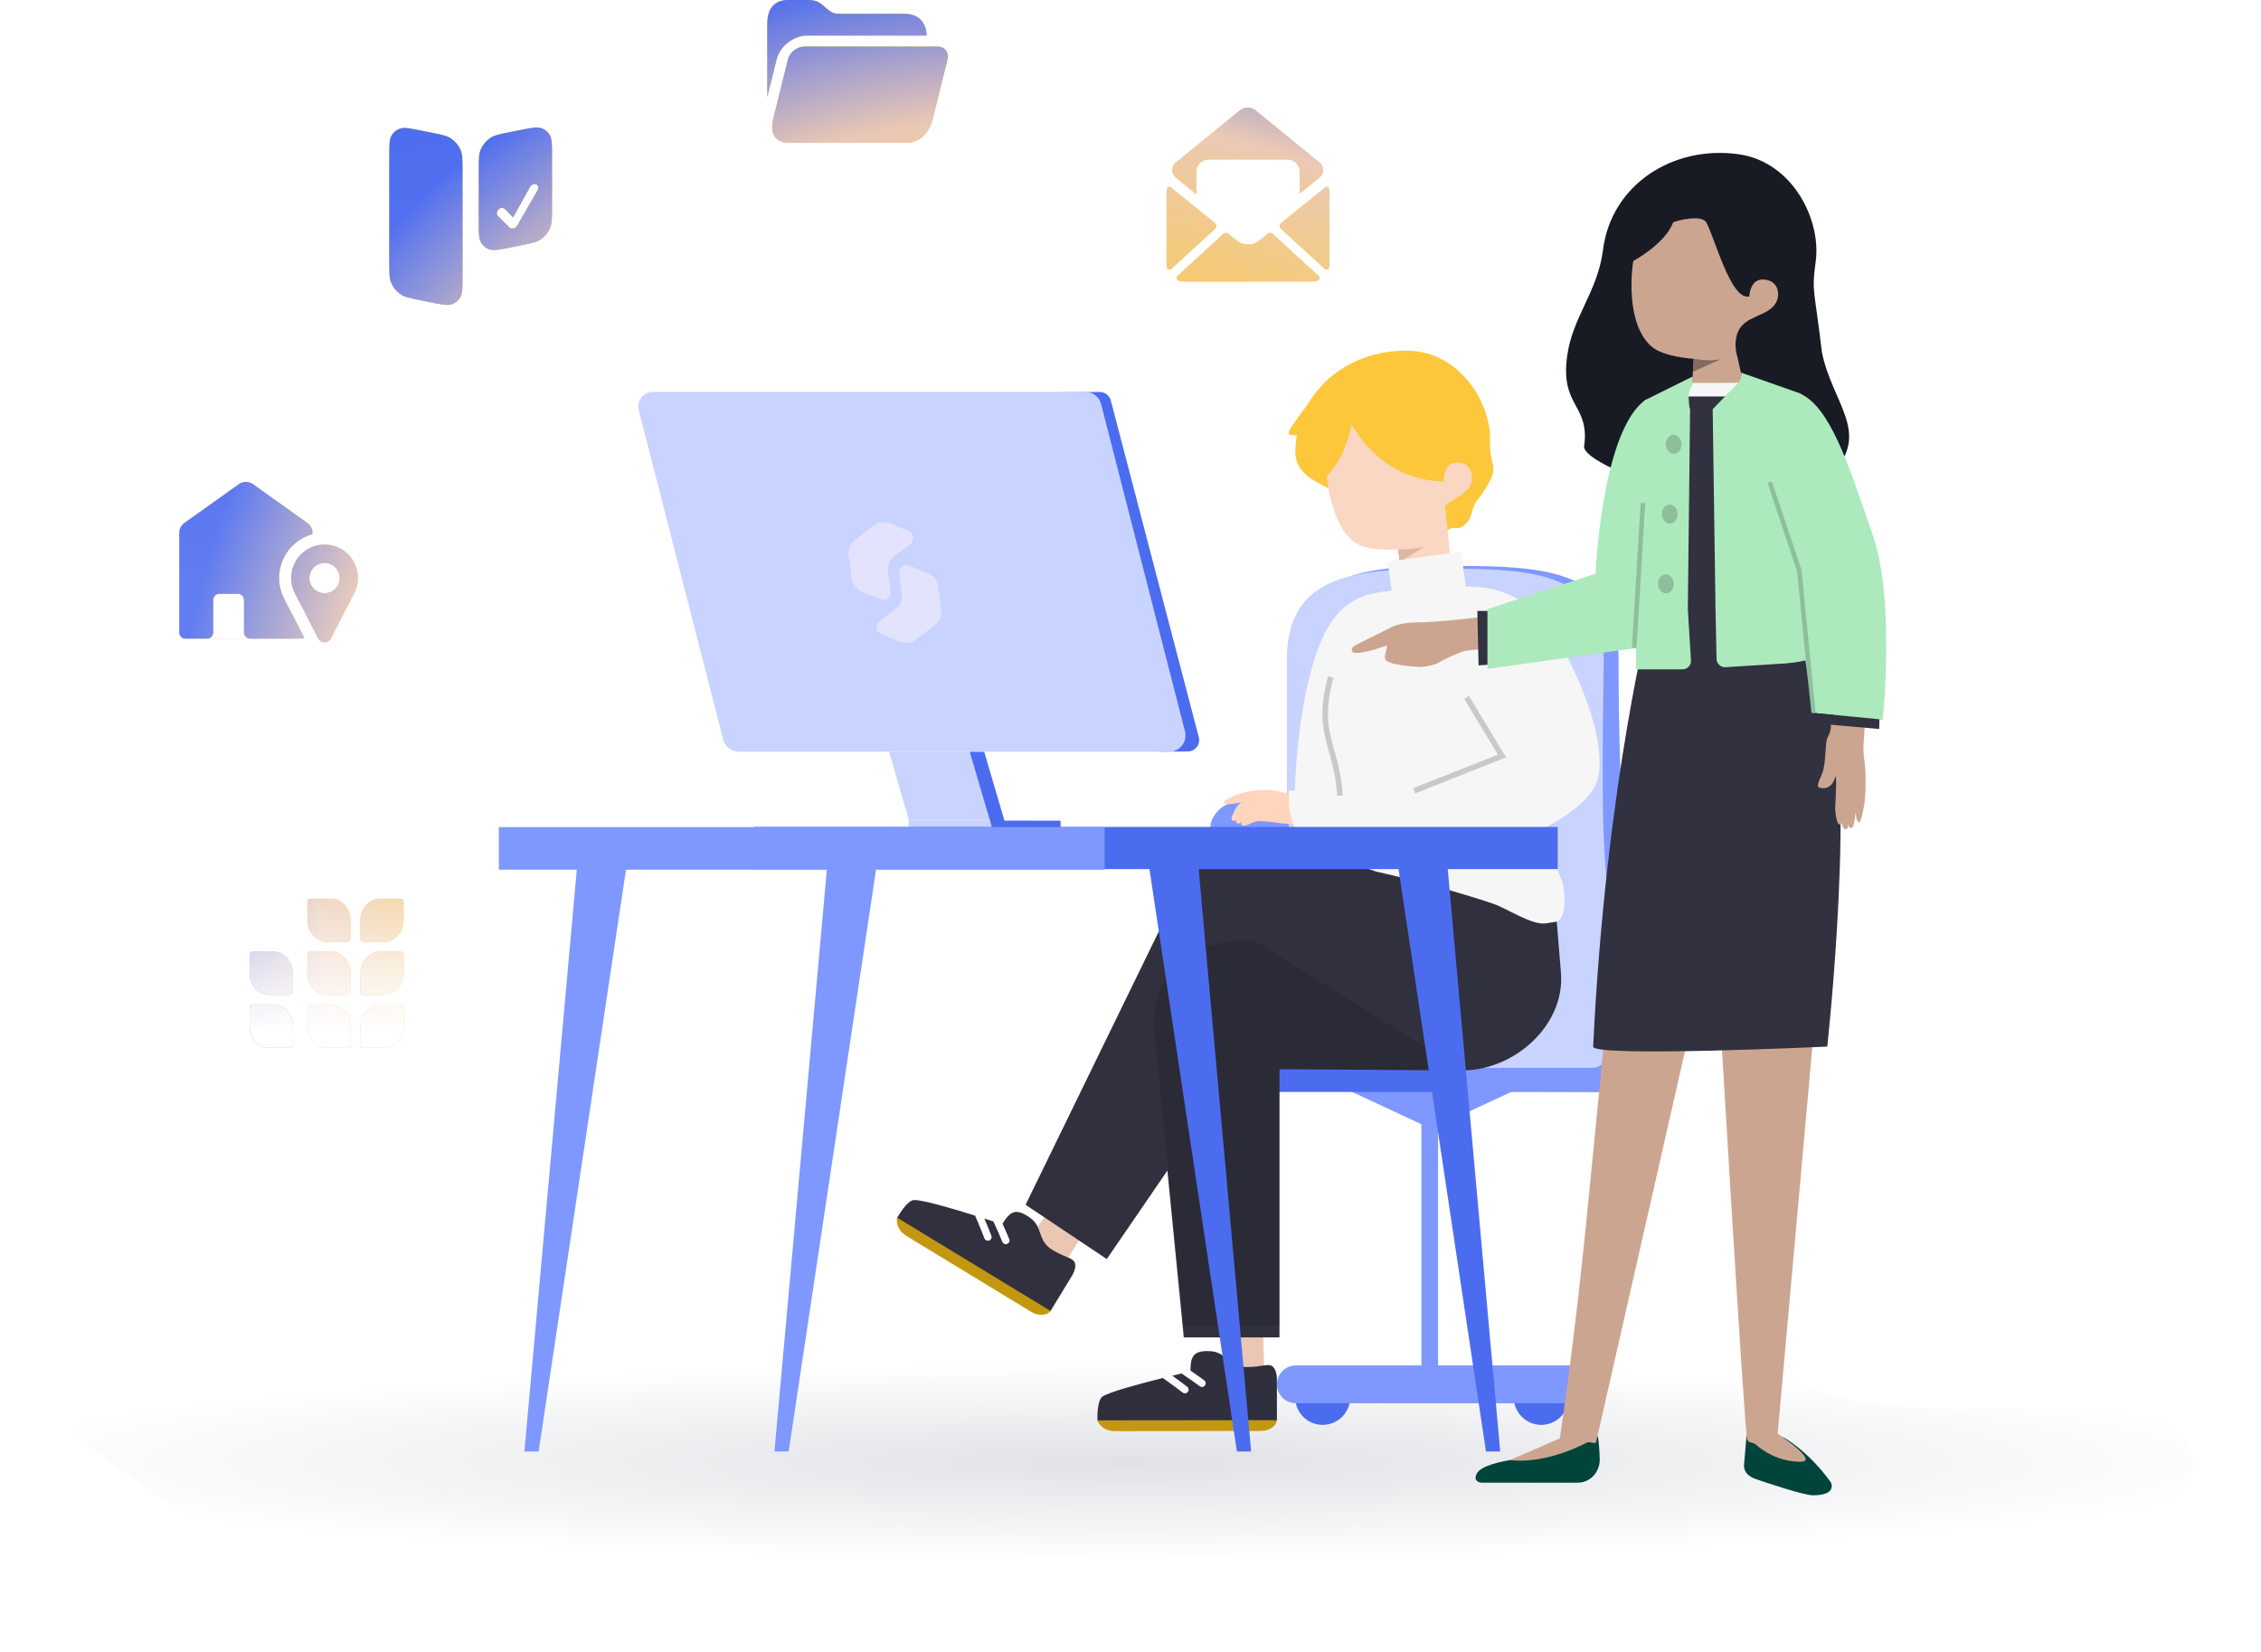 <svg width="535" height="391" viewBox="0 0 535 391" fill="none" xmlns="http://www.w3.org/2000/svg">
<g filter="url(#filter0_n_855_37454)">
<path d="M64.657 237.73C67.231 237.73 69.322 240.03 69.322 242.861V247.259C69.322 247.654 69.001 247.974 68.606 247.974H63.699C61.149 247.974 59.078 245.697 59.078 242.892V238.445C59.078 238.05 59.399 237.73 59.794 237.73H64.657ZM78.316 237.73C80.891 237.731 82.981 240.03 82.981 242.861V247.259C82.98 247.654 82.66 247.973 82.266 247.974H77.357C74.807 247.974 72.736 245.697 72.736 242.892V238.445C72.737 238.05 73.057 237.73 73.452 237.73H78.316ZM94.785 237.73C95.18 237.73 95.501 238.05 95.501 238.445V242.892C95.501 245.697 93.43 247.974 90.88 247.974H85.973C85.578 247.974 85.257 247.654 85.257 247.259V242.861C85.257 240.03 87.347 237.731 89.921 237.73H94.785ZM64.657 225.21C67.231 225.21 69.322 227.509 69.322 230.341V234.738C69.322 235.133 69.001 235.454 68.606 235.454H63.699C61.149 235.454 59.078 233.176 59.078 230.371V225.926C59.078 225.531 59.399 225.21 59.794 225.21H64.657ZM78.316 225.211C80.891 225.211 82.981 227.51 82.981 230.342V234.739C82.98 235.134 82.66 235.454 82.266 235.454H77.357C74.807 235.454 72.736 233.176 72.736 230.371V225.926C72.736 225.531 73.057 225.211 73.452 225.211H78.316ZM94.785 225.211C95.18 225.211 95.501 225.531 95.501 225.926V230.371C95.501 233.176 93.43 235.454 90.88 235.454H85.973C85.578 235.454 85.257 235.134 85.257 234.739V230.342C85.257 227.51 87.347 225.211 89.921 225.211H94.785ZM78.316 212.69C80.891 212.691 82.98 214.989 82.981 217.821V222.219C82.981 222.614 82.66 222.934 82.266 222.935H77.357C74.807 222.935 72.736 220.657 72.736 217.852V213.406C72.736 213.011 73.057 212.69 73.452 212.69H78.316ZM94.785 212.69C95.18 212.69 95.501 213.011 95.501 213.406V217.852C95.501 220.657 93.43 222.935 90.88 222.935H85.973C85.578 222.935 85.257 222.614 85.257 222.219V217.821C85.257 214.99 87.347 212.691 89.921 212.69H94.785ZM71.961 130.547C74.807 128.341 78.785 128.341 81.631 130.547C84.637 132.877 85.552 137.02 83.81 140.4L78.286 151.109C77.661 152.321 75.929 152.321 75.304 151.109L69.781 140.4C68.038 137.02 68.955 132.877 71.961 130.547ZM56.438 114.646C57.466 113.856 58.898 113.856 59.927 114.646L72.812 123.829C73.518 124.371 73.931 125.21 73.931 126.1V126.417C72.608 126.782 71.34 127.403 70.205 128.283C66.109 131.459 64.86 137.106 67.235 141.713L72.012 150.974C71.716 151.077 71.398 151.138 71.067 151.138H43.865C43.075 151.138 42.434 150.497 42.434 149.706V126.1C42.434 125.21 42.847 124.371 43.552 123.829L56.438 114.646ZM51.882 140.54C51.092 140.54 50.45 141.181 50.45 141.972V149.7C50.45 150.491 49.809 151.132 49.019 151.132H59.171C58.38 151.132 57.739 150.491 57.739 149.7V141.972C57.739 141.181 57.098 140.54 56.308 140.54H51.882ZM76.796 133.242C74.819 133.242 73.217 134.845 73.217 136.821C73.217 138.798 74.819 140.4 76.796 140.4C78.772 140.4 80.375 138.798 80.375 136.821C80.375 134.845 78.772 133.243 76.796 133.242ZM94.754 30.412C95.739 30.117 97.019 30.374 99.579 30.886L101.977 31.365C104.537 31.877 105.817 32.133 106.802 32.822C107.745 33.482 108.507 34.412 108.969 35.466C109.451 36.566 109.451 37.872 109.451 40.482V65.442C109.451 68.053 109.451 69.36 108.969 70.268C108.507 71.136 107.744 71.761 106.802 72.044C105.817 72.339 104.537 72.082 101.977 71.57L99.579 71.091C97.019 70.579 95.739 70.323 94.754 69.634C93.811 68.974 93.049 68.044 92.587 66.99C92.105 65.89 92.105 64.584 92.105 61.974V37.014C92.105 34.403 92.105 33.097 92.587 32.19C93.049 31.32 93.811 30.695 94.754 30.412ZM299.985 55.326C300.322 55.051 300.81 55.064 301.131 55.358L311.896 65.23C312.316 65.615 312.245 66.28 311.694 66.432C311.661 66.441 311.626 66.45 311.592 66.459C311.145 66.576 310.628 66.635 310.043 66.635H280.577C279.992 66.635 279.47 66.576 279.012 66.459C278.982 66.451 278.953 66.444 278.924 66.436C278.374 66.282 278.304 65.615 278.725 65.23L289.489 55.358C289.81 55.065 290.298 55.051 290.635 55.326L292.379 56.75C292.847 57.121 293.327 57.404 293.816 57.6C294.306 57.785 294.801 57.878 295.302 57.878C295.802 57.878 296.297 57.785 296.787 57.6C297.287 57.404 297.772 57.121 298.24 56.75L299.985 55.326ZM276.153 44.625C276.253 44.202 276.719 44.101 277.057 44.374L287.483 52.801C287.9 53.138 287.919 53.766 287.524 54.128L277.185 63.596C276.824 63.926 276.255 63.804 276.153 63.325C276.079 62.974 276.042 62.563 276.042 62.095V45.928C276.042 45.42 276.079 44.986 276.153 44.625ZM313.568 44.37C313.898 44.104 314.353 44.213 314.45 44.625C314.535 44.986 314.578 45.42 314.578 45.928V62.095C314.578 62.563 314.535 62.974 314.45 63.325C314.351 63.795 313.792 63.924 313.438 63.6L303.096 54.128C302.701 53.766 302.72 53.138 303.137 52.801L313.568 44.37ZM123.151 30.765C125.711 30.253 126.992 29.997 127.977 30.292C128.919 30.575 129.682 31.199 130.144 32.068C130.626 32.976 130.626 34.282 130.626 36.893V48.986C130.626 51.597 130.626 52.903 130.144 54.004C129.682 55.058 128.919 55.988 127.977 56.648C126.992 57.336 125.711 57.593 123.151 58.105L120.754 58.584C118.194 59.096 116.913 59.352 115.929 59.058C114.986 58.775 114.224 58.149 113.762 57.28C113.279 56.373 113.279 55.067 113.279 52.456V40.362C113.279 37.751 113.279 36.446 113.762 35.345C114.224 34.291 114.986 33.361 115.929 32.701C116.913 32.012 118.194 31.756 120.754 31.244L123.151 30.765ZM127.045 43.748C126.844 43.59 126.594 43.54 126.298 43.6C126.093 43.641 125.919 43.717 125.776 43.829C125.637 43.937 125.504 44.103 125.378 44.326L121.415 51.465L119.431 49.438C119.216 49.227 118.947 49.153 118.623 49.218C118.32 49.279 118.069 49.428 117.871 49.666C117.674 49.904 117.574 50.172 117.574 50.471C117.574 50.606 117.595 50.731 117.636 50.845C117.68 50.954 117.76 51.061 117.876 51.166L120.51 53.805C120.752 54.045 121.061 54.128 121.436 54.053C121.861 53.968 122.183 53.736 122.401 53.359L127.122 45.161C127.2 45.027 127.258 44.899 127.296 44.777C127.333 44.652 127.352 44.535 127.352 44.427C127.352 44.128 127.249 43.902 127.045 43.748ZM293.37 26.134C294.454 25.249 296.011 25.249 297.096 26.134L312.224 38.48C313.34 39.392 313.34 41.098 312.224 42.009L307.572 45.805V40.679C307.572 39.051 306.253 37.731 304.626 37.731H285.996C284.369 37.731 283.05 39.051 283.05 40.679V45.933L278.242 42.009C277.126 41.098 277.126 39.392 278.242 38.48L293.37 26.134ZM221.816 11.016C223.555 11.016 224.625 12.383 224.207 14.07L220.798 27.83C220.311 29.794 219.504 31.279 218.376 32.285C217.245 33.304 215.894 33.813 214.323 33.813H186.955C185.176 33.813 183.955 33.304 183.296 32.285C182.634 31.279 182.546 29.794 183.032 27.83L186.44 14.07C186.858 12.383 188.607 11.016 190.345 11.016H221.816ZM191.106 0C191.678 0 192.172 0.041 192.59 0.124C193.007 0.207 193.392 0.349 193.743 0.55C194.095 0.739 194.463 1.005 194.848 1.348L195.786 2.182C196.247 2.572 196.681 2.85 197.088 3.016C197.494 3.181 197.995 3.264 198.588 3.264H213.911C215.68 3.264 217.02 3.755 217.932 4.736C218.749 5.606 219.205 6.833 219.298 8.418H190.988C187.773 8.418 184.539 10.948 183.766 14.069L181.55 23.014V5.658C181.55 3.79 181.978 2.383 182.835 1.437C183.703 0.479 184.906 9.81493e-05 186.443 0H191.106Z" fill="url(#paint0_linear_855_37454)"/>
<path d="M64.657 237.73C67.231 237.73 69.322 240.03 69.322 242.861V247.259C69.322 247.654 69.001 247.974 68.606 247.974H63.699C61.149 247.974 59.078 245.697 59.078 242.892V238.445C59.078 238.05 59.399 237.73 59.794 237.73H64.657ZM78.316 237.73C80.891 237.731 82.981 240.03 82.981 242.861V247.259C82.98 247.654 82.66 247.973 82.266 247.974H77.357C74.807 247.974 72.736 245.697 72.736 242.892V238.445C72.737 238.05 73.057 237.73 73.452 237.73H78.316ZM94.785 237.73C95.18 237.73 95.501 238.05 95.501 238.445V242.892C95.501 245.697 93.43 247.974 90.88 247.974H85.973C85.578 247.974 85.257 247.654 85.257 247.259V242.861C85.257 240.03 87.347 237.731 89.921 237.73H94.785ZM64.657 225.21C67.231 225.21 69.322 227.509 69.322 230.341V234.738C69.322 235.133 69.001 235.454 68.606 235.454H63.699C61.149 235.454 59.078 233.176 59.078 230.371V225.926C59.078 225.531 59.399 225.21 59.794 225.21H64.657ZM78.316 225.211C80.891 225.211 82.981 227.51 82.981 230.342V234.739C82.98 235.134 82.66 235.454 82.266 235.454H77.357C74.807 235.454 72.736 233.176 72.736 230.371V225.926C72.736 225.531 73.057 225.211 73.452 225.211H78.316ZM94.785 225.211C95.18 225.211 95.501 225.531 95.501 225.926V230.371C95.501 233.176 93.43 235.454 90.88 235.454H85.973C85.578 235.454 85.257 235.134 85.257 234.739V230.342C85.257 227.51 87.347 225.211 89.921 225.211H94.785ZM78.316 212.69C80.891 212.691 82.98 214.989 82.981 217.821V222.219C82.981 222.614 82.66 222.934 82.266 222.935H77.357C74.807 222.935 72.736 220.657 72.736 217.852V213.406C72.736 213.011 73.057 212.69 73.452 212.69H78.316ZM94.785 212.69C95.18 212.69 95.501 213.011 95.501 213.406V217.852C95.501 220.657 93.43 222.935 90.88 222.935H85.973C85.578 222.935 85.257 222.614 85.257 222.219V217.821C85.257 214.99 87.347 212.691 89.921 212.69H94.785ZM71.961 130.547C74.807 128.341 78.785 128.341 81.631 130.547C84.637 132.877 85.552 137.02 83.81 140.4L78.286 151.109C77.661 152.321 75.929 152.321 75.304 151.109L69.781 140.4C68.038 137.02 68.955 132.877 71.961 130.547ZM56.438 114.646C57.466 113.856 58.898 113.856 59.927 114.646L72.812 123.829C73.518 124.371 73.931 125.21 73.931 126.1V126.417C72.608 126.782 71.34 127.403 70.205 128.283C66.109 131.459 64.86 137.106 67.235 141.713L72.012 150.974C71.716 151.077 71.398 151.138 71.067 151.138H43.865C43.075 151.138 42.434 150.497 42.434 149.706V126.1C42.434 125.21 42.847 124.371 43.552 123.829L56.438 114.646ZM51.882 140.54C51.092 140.54 50.45 141.181 50.45 141.972V149.7C50.45 150.491 49.809 151.132 49.019 151.132H59.171C58.38 151.132 57.739 150.491 57.739 149.7V141.972C57.739 141.181 57.098 140.54 56.308 140.54H51.882ZM76.796 133.242C74.819 133.242 73.217 134.845 73.217 136.821C73.217 138.798 74.819 140.4 76.796 140.4C78.772 140.4 80.375 138.798 80.375 136.821C80.375 134.845 78.772 133.243 76.796 133.242ZM94.754 30.412C95.739 30.117 97.019 30.374 99.579 30.886L101.977 31.365C104.537 31.877 105.817 32.133 106.802 32.822C107.745 33.482 108.507 34.412 108.969 35.466C109.451 36.566 109.451 37.872 109.451 40.482V65.442C109.451 68.053 109.451 69.36 108.969 70.268C108.507 71.136 107.744 71.761 106.802 72.044C105.817 72.339 104.537 72.082 101.977 71.57L99.579 71.091C97.019 70.579 95.739 70.323 94.754 69.634C93.811 68.974 93.049 68.044 92.587 66.99C92.105 65.89 92.105 64.584 92.105 61.974V37.014C92.105 34.403 92.105 33.097 92.587 32.19C93.049 31.32 93.811 30.695 94.754 30.412ZM299.985 55.326C300.322 55.051 300.81 55.064 301.131 55.358L311.896 65.23C312.316 65.615 312.245 66.28 311.694 66.432C311.661 66.441 311.626 66.45 311.592 66.459C311.145 66.576 310.628 66.635 310.043 66.635H280.577C279.992 66.635 279.47 66.576 279.012 66.459C278.982 66.451 278.953 66.444 278.924 66.436C278.374 66.282 278.304 65.615 278.725 65.23L289.489 55.358C289.81 55.065 290.298 55.051 290.635 55.326L292.379 56.75C292.847 57.121 293.327 57.404 293.816 57.6C294.306 57.785 294.801 57.878 295.302 57.878C295.802 57.878 296.297 57.785 296.787 57.6C297.287 57.404 297.772 57.121 298.24 56.75L299.985 55.326ZM276.153 44.625C276.253 44.202 276.719 44.101 277.057 44.374L287.483 52.801C287.9 53.138 287.919 53.766 287.524 54.128L277.185 63.596C276.824 63.926 276.255 63.804 276.153 63.325C276.079 62.974 276.042 62.563 276.042 62.095V45.928C276.042 45.42 276.079 44.986 276.153 44.625ZM313.568 44.37C313.898 44.104 314.353 44.213 314.45 44.625C314.535 44.986 314.578 45.42 314.578 45.928V62.095C314.578 62.563 314.535 62.974 314.45 63.325C314.351 63.795 313.792 63.924 313.438 63.6L303.096 54.128C302.701 53.766 302.72 53.138 303.137 52.801L313.568 44.37ZM123.151 30.765C125.711 30.253 126.992 29.997 127.977 30.292C128.919 30.575 129.682 31.199 130.144 32.068C130.626 32.976 130.626 34.282 130.626 36.893V48.986C130.626 51.597 130.626 52.903 130.144 54.004C129.682 55.058 128.919 55.988 127.977 56.648C126.992 57.336 125.711 57.593 123.151 58.105L120.754 58.584C118.194 59.096 116.913 59.352 115.929 59.058C114.986 58.775 114.224 58.149 113.762 57.28C113.279 56.373 113.279 55.067 113.279 52.456V40.362C113.279 37.751 113.279 36.446 113.762 35.345C114.224 34.291 114.986 33.361 115.929 32.701C116.913 32.012 118.194 31.756 120.754 31.244L123.151 30.765ZM127.045 43.748C126.844 43.59 126.594 43.54 126.298 43.6C126.093 43.641 125.919 43.717 125.776 43.829C125.637 43.937 125.504 44.103 125.378 44.326L121.415 51.465L119.431 49.438C119.216 49.227 118.947 49.153 118.623 49.218C118.32 49.279 118.069 49.428 117.871 49.666C117.674 49.904 117.574 50.172 117.574 50.471C117.574 50.606 117.595 50.731 117.636 50.845C117.68 50.954 117.76 51.061 117.876 51.166L120.51 53.805C120.752 54.045 121.061 54.128 121.436 54.053C121.861 53.968 122.183 53.736 122.401 53.359L127.122 45.161C127.2 45.027 127.258 44.899 127.296 44.777C127.333 44.652 127.352 44.535 127.352 44.427C127.352 44.128 127.249 43.902 127.045 43.748ZM293.37 26.134C294.454 25.249 296.011 25.249 297.096 26.134L312.224 38.48C313.34 39.392 313.34 41.098 312.224 42.009L307.572 45.805V40.679C307.572 39.051 306.253 37.731 304.626 37.731H285.996C284.369 37.731 283.05 39.051 283.05 40.679V45.933L278.242 42.009C277.126 41.098 277.126 39.392 278.242 38.48L293.37 26.134ZM221.816 11.016C223.555 11.016 224.625 12.383 224.207 14.07L220.798 27.83C220.311 29.794 219.504 31.279 218.376 32.285C217.245 33.304 215.894 33.813 214.323 33.813H186.955C185.176 33.813 183.955 33.304 183.296 32.285C182.634 31.279 182.546 29.794 183.032 27.83L186.44 14.07C186.858 12.383 188.607 11.016 190.345 11.016H221.816ZM191.106 0C191.678 0 192.172 0.041 192.59 0.124C193.007 0.207 193.392 0.349 193.743 0.55C194.095 0.739 194.463 1.005 194.848 1.348L195.786 2.182C196.247 2.572 196.681 2.85 197.088 3.016C197.494 3.181 197.995 3.264 198.588 3.264H213.911C215.68 3.264 217.02 3.755 217.932 4.736C218.749 5.606 219.205 6.833 219.298 8.418H190.988C187.773 8.418 184.539 10.948 183.766 14.069L181.55 23.014V5.658C181.55 3.79 181.978 2.383 182.835 1.437C183.703 0.479 184.906 9.81493e-05 186.443 0H191.106Z" fill="url(#paint1_radial_855_37454)"/>
<path d="M64.657 237.73C67.231 237.73 69.322 240.03 69.322 242.861V247.259C69.322 247.654 69.001 247.974 68.606 247.974H63.699C61.149 247.974 59.078 245.697 59.078 242.892V238.445C59.078 238.05 59.399 237.73 59.794 237.73H64.657ZM78.316 237.73C80.891 237.731 82.981 240.03 82.981 242.861V247.259C82.98 247.654 82.66 247.973 82.266 247.974H77.357C74.807 247.974 72.736 245.697 72.736 242.892V238.445C72.737 238.05 73.057 237.73 73.452 237.73H78.316ZM94.785 237.73C95.18 237.73 95.501 238.05 95.501 238.445V242.892C95.501 245.697 93.43 247.974 90.88 247.974H85.973C85.578 247.974 85.257 247.654 85.257 247.259V242.861C85.257 240.03 87.347 237.731 89.921 237.73H94.785ZM64.657 225.21C67.231 225.21 69.322 227.509 69.322 230.341V234.738C69.322 235.133 69.001 235.454 68.606 235.454H63.699C61.149 235.454 59.078 233.176 59.078 230.371V225.926C59.078 225.531 59.399 225.21 59.794 225.21H64.657ZM78.316 225.211C80.891 225.211 82.981 227.51 82.981 230.342V234.739C82.98 235.134 82.66 235.454 82.266 235.454H77.357C74.807 235.454 72.736 233.176 72.736 230.371V225.926C72.736 225.531 73.057 225.211 73.452 225.211H78.316ZM94.785 225.211C95.18 225.211 95.501 225.531 95.501 225.926V230.371C95.501 233.176 93.43 235.454 90.88 235.454H85.973C85.578 235.454 85.257 235.134 85.257 234.739V230.342C85.257 227.51 87.347 225.211 89.921 225.211H94.785ZM78.316 212.69C80.891 212.691 82.98 214.989 82.981 217.821V222.219C82.981 222.614 82.66 222.934 82.266 222.935H77.357C74.807 222.935 72.736 220.657 72.736 217.852V213.406C72.736 213.011 73.057 212.69 73.452 212.69H78.316ZM94.785 212.69C95.18 212.69 95.501 213.011 95.501 213.406V217.852C95.501 220.657 93.43 222.935 90.88 222.935H85.973C85.578 222.935 85.257 222.614 85.257 222.219V217.821C85.257 214.99 87.347 212.691 89.921 212.69H94.785ZM71.961 130.547C74.807 128.341 78.785 128.341 81.631 130.547C84.637 132.877 85.552 137.02 83.81 140.4L78.286 151.109C77.661 152.321 75.929 152.321 75.304 151.109L69.781 140.4C68.038 137.02 68.955 132.877 71.961 130.547ZM56.438 114.646C57.466 113.856 58.898 113.856 59.927 114.646L72.812 123.829C73.518 124.371 73.931 125.21 73.931 126.1V126.417C72.608 126.782 71.34 127.403 70.205 128.283C66.109 131.459 64.86 137.106 67.235 141.713L72.012 150.974C71.716 151.077 71.398 151.138 71.067 151.138H43.865C43.075 151.138 42.434 150.497 42.434 149.706V126.1C42.434 125.21 42.847 124.371 43.552 123.829L56.438 114.646ZM51.882 140.54C51.092 140.54 50.45 141.181 50.45 141.972V149.7C50.45 150.491 49.809 151.132 49.019 151.132H59.171C58.38 151.132 57.739 150.491 57.739 149.7V141.972C57.739 141.181 57.098 140.54 56.308 140.54H51.882ZM76.796 133.242C74.819 133.242 73.217 134.845 73.217 136.821C73.217 138.798 74.819 140.4 76.796 140.4C78.772 140.4 80.375 138.798 80.375 136.821C80.375 134.845 78.772 133.243 76.796 133.242ZM94.754 30.412C95.739 30.117 97.019 30.374 99.579 30.886L101.977 31.365C104.537 31.877 105.817 32.133 106.802 32.822C107.745 33.482 108.507 34.412 108.969 35.466C109.451 36.566 109.451 37.872 109.451 40.482V65.442C109.451 68.053 109.451 69.36 108.969 70.268C108.507 71.136 107.744 71.761 106.802 72.044C105.817 72.339 104.537 72.082 101.977 71.57L99.579 71.091C97.019 70.579 95.739 70.323 94.754 69.634C93.811 68.974 93.049 68.044 92.587 66.99C92.105 65.89 92.105 64.584 92.105 61.974V37.014C92.105 34.403 92.105 33.097 92.587 32.19C93.049 31.32 93.811 30.695 94.754 30.412ZM299.985 55.326C300.322 55.051 300.81 55.064 301.131 55.358L311.896 65.23C312.316 65.615 312.245 66.28 311.694 66.432C311.661 66.441 311.626 66.45 311.592 66.459C311.145 66.576 310.628 66.635 310.043 66.635H280.577C279.992 66.635 279.47 66.576 279.012 66.459C278.982 66.451 278.953 66.444 278.924 66.436C278.374 66.282 278.304 65.615 278.725 65.23L289.489 55.358C289.81 55.065 290.298 55.051 290.635 55.326L292.379 56.75C292.847 57.121 293.327 57.404 293.816 57.6C294.306 57.785 294.801 57.878 295.302 57.878C295.802 57.878 296.297 57.785 296.787 57.6C297.287 57.404 297.772 57.121 298.24 56.75L299.985 55.326ZM276.153 44.625C276.253 44.202 276.719 44.101 277.057 44.374L287.483 52.801C287.9 53.138 287.919 53.766 287.524 54.128L277.185 63.596C276.824 63.926 276.255 63.804 276.153 63.325C276.079 62.974 276.042 62.563 276.042 62.095V45.928C276.042 45.42 276.079 44.986 276.153 44.625ZM313.568 44.37C313.898 44.104 314.353 44.213 314.45 44.625C314.535 44.986 314.578 45.42 314.578 45.928V62.095C314.578 62.563 314.535 62.974 314.45 63.325C314.351 63.795 313.792 63.924 313.438 63.6L303.096 54.128C302.701 53.766 302.72 53.138 303.137 52.801L313.568 44.37ZM123.151 30.765C125.711 30.253 126.992 29.997 127.977 30.292C128.919 30.575 129.682 31.199 130.144 32.068C130.626 32.976 130.626 34.282 130.626 36.893V48.986C130.626 51.597 130.626 52.903 130.144 54.004C129.682 55.058 128.919 55.988 127.977 56.648C126.992 57.336 125.711 57.593 123.151 58.105L120.754 58.584C118.194 59.096 116.913 59.352 115.929 59.058C114.986 58.775 114.224 58.149 113.762 57.28C113.279 56.373 113.279 55.067 113.279 52.456V40.362C113.279 37.751 113.279 36.446 113.762 35.345C114.224 34.291 114.986 33.361 115.929 32.701C116.913 32.012 118.194 31.756 120.754 31.244L123.151 30.765ZM127.045 43.748C126.844 43.59 126.594 43.54 126.298 43.6C126.093 43.641 125.919 43.717 125.776 43.829C125.637 43.937 125.504 44.103 125.378 44.326L121.415 51.465L119.431 49.438C119.216 49.227 118.947 49.153 118.623 49.218C118.32 49.279 118.069 49.428 117.871 49.666C117.674 49.904 117.574 50.172 117.574 50.471C117.574 50.606 117.595 50.731 117.636 50.845C117.68 50.954 117.76 51.061 117.876 51.166L120.51 53.805C120.752 54.045 121.061 54.128 121.436 54.053C121.861 53.968 122.183 53.736 122.401 53.359L127.122 45.161C127.2 45.027 127.258 44.899 127.296 44.777C127.333 44.652 127.352 44.535 127.352 44.427C127.352 44.128 127.249 43.902 127.045 43.748ZM293.37 26.134C294.454 25.249 296.011 25.249 297.096 26.134L312.224 38.48C313.34 39.392 313.34 41.098 312.224 42.009L307.572 45.805V40.679C307.572 39.051 306.253 37.731 304.626 37.731H285.996C284.369 37.731 283.05 39.051 283.05 40.679V45.933L278.242 42.009C277.126 41.098 277.126 39.392 278.242 38.48L293.37 26.134ZM221.816 11.016C223.555 11.016 224.625 12.383 224.207 14.07L220.798 27.83C220.311 29.794 219.504 31.279 218.376 32.285C217.245 33.304 215.894 33.813 214.323 33.813H186.955C185.176 33.813 183.955 33.304 183.296 32.285C182.634 31.279 182.546 29.794 183.032 27.83L186.44 14.07C186.858 12.383 188.607 11.016 190.345 11.016H221.816ZM191.106 0C191.678 0 192.172 0.041 192.59 0.124C193.007 0.207 193.392 0.349 193.743 0.55C194.095 0.739 194.463 1.005 194.848 1.348L195.786 2.182C196.247 2.572 196.681 2.85 197.088 3.016C197.494 3.181 197.995 3.264 198.588 3.264H213.911C215.68 3.264 217.02 3.755 217.932 4.736C218.749 5.606 219.205 6.833 219.298 8.418H190.988C187.773 8.418 184.539 10.948 183.766 14.069L181.55 23.014V5.658C181.55 3.79 181.978 2.383 182.835 1.437C183.703 0.479 184.906 9.81493e-05 186.443 0H191.106Z" fill="url(#paint2_radial_855_37454)" fill-opacity="0.22"/>
<path d="M64.657 237.73C67.231 237.73 69.322 240.03 69.322 242.861V247.259C69.322 247.654 69.001 247.974 68.606 247.974H63.699C61.149 247.974 59.078 245.697 59.078 242.892V238.445C59.078 238.05 59.399 237.73 59.794 237.73H64.657ZM78.316 237.73C80.891 237.731 82.981 240.03 82.981 242.861V247.259C82.98 247.654 82.66 247.973 82.266 247.974H77.357C74.807 247.974 72.736 245.697 72.736 242.892V238.445C72.737 238.05 73.057 237.73 73.452 237.73H78.316ZM94.785 237.73C95.18 237.73 95.501 238.05 95.501 238.445V242.892C95.501 245.697 93.43 247.974 90.88 247.974H85.973C85.578 247.974 85.257 247.654 85.257 247.259V242.861C85.257 240.03 87.347 237.731 89.921 237.73H94.785ZM64.657 225.21C67.231 225.21 69.322 227.509 69.322 230.341V234.738C69.322 235.133 69.001 235.454 68.606 235.454H63.699C61.149 235.454 59.078 233.176 59.078 230.371V225.926C59.078 225.531 59.399 225.21 59.794 225.21H64.657ZM78.316 225.211C80.891 225.211 82.981 227.51 82.981 230.342V234.739C82.98 235.134 82.66 235.454 82.266 235.454H77.357C74.807 235.454 72.736 233.176 72.736 230.371V225.926C72.736 225.531 73.057 225.211 73.452 225.211H78.316ZM94.785 225.211C95.18 225.211 95.501 225.531 95.501 225.926V230.371C95.501 233.176 93.43 235.454 90.88 235.454H85.973C85.578 235.454 85.257 235.134 85.257 234.739V230.342C85.257 227.51 87.347 225.211 89.921 225.211H94.785ZM78.316 212.69C80.891 212.691 82.98 214.989 82.981 217.821V222.219C82.981 222.614 82.66 222.934 82.266 222.935H77.357C74.807 222.935 72.736 220.657 72.736 217.852V213.406C72.736 213.011 73.057 212.69 73.452 212.69H78.316ZM94.785 212.69C95.18 212.69 95.501 213.011 95.501 213.406V217.852C95.501 220.657 93.43 222.935 90.88 222.935H85.973C85.578 222.935 85.257 222.614 85.257 222.219V217.821C85.257 214.99 87.347 212.691 89.921 212.69H94.785ZM71.961 130.547C74.807 128.341 78.785 128.341 81.631 130.547C84.637 132.877 85.552 137.02 83.81 140.4L78.286 151.109C77.661 152.321 75.929 152.321 75.304 151.109L69.781 140.4C68.038 137.02 68.955 132.877 71.961 130.547ZM56.438 114.646C57.466 113.856 58.898 113.856 59.927 114.646L72.812 123.829C73.518 124.371 73.931 125.21 73.931 126.1V126.417C72.608 126.782 71.34 127.403 70.205 128.283C66.109 131.459 64.86 137.106 67.235 141.713L72.012 150.974C71.716 151.077 71.398 151.138 71.067 151.138H43.865C43.075 151.138 42.434 150.497 42.434 149.706V126.1C42.434 125.21 42.847 124.371 43.552 123.829L56.438 114.646ZM51.882 140.54C51.092 140.54 50.45 141.181 50.45 141.972V149.7C50.45 150.491 49.809 151.132 49.019 151.132H59.171C58.38 151.132 57.739 150.491 57.739 149.7V141.972C57.739 141.181 57.098 140.54 56.308 140.54H51.882ZM76.796 133.242C74.819 133.242 73.217 134.845 73.217 136.821C73.217 138.798 74.819 140.4 76.796 140.4C78.772 140.4 80.375 138.798 80.375 136.821C80.375 134.845 78.772 133.243 76.796 133.242ZM94.754 30.412C95.739 30.117 97.019 30.374 99.579 30.886L101.977 31.365C104.537 31.877 105.817 32.133 106.802 32.822C107.745 33.482 108.507 34.412 108.969 35.466C109.451 36.566 109.451 37.872 109.451 40.482V65.442C109.451 68.053 109.451 69.36 108.969 70.268C108.507 71.136 107.744 71.761 106.802 72.044C105.817 72.339 104.537 72.082 101.977 71.57L99.579 71.091C97.019 70.579 95.739 70.323 94.754 69.634C93.811 68.974 93.049 68.044 92.587 66.99C92.105 65.89 92.105 64.584 92.105 61.974V37.014C92.105 34.403 92.105 33.097 92.587 32.19C93.049 31.32 93.811 30.695 94.754 30.412ZM299.985 55.326C300.322 55.051 300.81 55.064 301.131 55.358L311.896 65.23C312.316 65.615 312.245 66.28 311.694 66.432C311.661 66.441 311.626 66.45 311.592 66.459C311.145 66.576 310.628 66.635 310.043 66.635H280.577C279.992 66.635 279.47 66.576 279.012 66.459C278.982 66.451 278.953 66.444 278.924 66.436C278.374 66.282 278.304 65.615 278.725 65.23L289.489 55.358C289.81 55.065 290.298 55.051 290.635 55.326L292.379 56.75C292.847 57.121 293.327 57.404 293.816 57.6C294.306 57.785 294.801 57.878 295.302 57.878C295.802 57.878 296.297 57.785 296.787 57.6C297.287 57.404 297.772 57.121 298.24 56.75L299.985 55.326ZM276.153 44.625C276.253 44.202 276.719 44.101 277.057 44.374L287.483 52.801C287.9 53.138 287.919 53.766 287.524 54.128L277.185 63.596C276.824 63.926 276.255 63.804 276.153 63.325C276.079 62.974 276.042 62.563 276.042 62.095V45.928C276.042 45.42 276.079 44.986 276.153 44.625ZM313.568 44.37C313.898 44.104 314.353 44.213 314.45 44.625C314.535 44.986 314.578 45.42 314.578 45.928V62.095C314.578 62.563 314.535 62.974 314.45 63.325C314.351 63.795 313.792 63.924 313.438 63.6L303.096 54.128C302.701 53.766 302.72 53.138 303.137 52.801L313.568 44.37ZM123.151 30.765C125.711 30.253 126.992 29.997 127.977 30.292C128.919 30.575 129.682 31.199 130.144 32.068C130.626 32.976 130.626 34.282 130.626 36.893V48.986C130.626 51.597 130.626 52.903 130.144 54.004C129.682 55.058 128.919 55.988 127.977 56.648C126.992 57.336 125.711 57.593 123.151 58.105L120.754 58.584C118.194 59.096 116.913 59.352 115.929 59.058C114.986 58.775 114.224 58.149 113.762 57.28C113.279 56.373 113.279 55.067 113.279 52.456V40.362C113.279 37.751 113.279 36.446 113.762 35.345C114.224 34.291 114.986 33.361 115.929 32.701C116.913 32.012 118.194 31.756 120.754 31.244L123.151 30.765ZM127.045 43.748C126.844 43.59 126.594 43.54 126.298 43.6C126.093 43.641 125.919 43.717 125.776 43.829C125.637 43.937 125.504 44.103 125.378 44.326L121.415 51.465L119.431 49.438C119.216 49.227 118.947 49.153 118.623 49.218C118.32 49.279 118.069 49.428 117.871 49.666C117.674 49.904 117.574 50.172 117.574 50.471C117.574 50.606 117.595 50.731 117.636 50.845C117.68 50.954 117.76 51.061 117.876 51.166L120.51 53.805C120.752 54.045 121.061 54.128 121.436 54.053C121.861 53.968 122.183 53.736 122.401 53.359L127.122 45.161C127.2 45.027 127.258 44.899 127.296 44.777C127.333 44.652 127.352 44.535 127.352 44.427C127.352 44.128 127.249 43.902 127.045 43.748ZM293.37 26.134C294.454 25.249 296.011 25.249 297.096 26.134L312.224 38.48C313.34 39.392 313.34 41.098 312.224 42.009L307.572 45.805V40.679C307.572 39.051 306.253 37.731 304.626 37.731H285.996C284.369 37.731 283.05 39.051 283.05 40.679V45.933L278.242 42.009C277.126 41.098 277.126 39.392 278.242 38.48L293.37 26.134ZM221.816 11.016C223.555 11.016 224.625 12.383 224.207 14.07L220.798 27.83C220.311 29.794 219.504 31.279 218.376 32.285C217.245 33.304 215.894 33.813 214.323 33.813H186.955C185.176 33.813 183.955 33.304 183.296 32.285C182.634 31.279 182.546 29.794 183.032 27.83L186.44 14.07C186.858 12.383 188.607 11.016 190.345 11.016H221.816ZM191.106 0C191.678 0 192.172 0.041 192.59 0.124C193.007 0.207 193.392 0.349 193.743 0.55C194.095 0.739 194.463 1.005 194.848 1.348L195.786 2.182C196.247 2.572 196.681 2.85 197.088 3.016C197.494 3.181 197.995 3.264 198.588 3.264H213.911C215.68 3.264 217.02 3.755 217.932 4.736C218.749 5.606 219.205 6.833 219.298 8.418H190.988C187.773 8.418 184.539 10.948 183.766 14.069L181.55 23.014V5.658C181.55 3.79 181.978 2.383 182.835 1.437C183.703 0.479 184.906 9.81493e-05 186.443 0H191.106Z" fill="url(#paint3_linear_855_37454)"/>
<g filter="url(#filter1_f_855_37454)">
<path fill-rule="evenodd" clip-rule="evenodd" d="M427.319 327.672C455.417 342.054 517.284 321.131 519.088 346.812C521.759 384.821 231.925 375.555 193.774 370.046C145.606 363.089 112.603 377.454 65.658 364.653C41.172 357.976 44.781 359.64 24.161 344.507C0.445 327.103 16.297 319.198 149.693 319.198C408.497 319.198 393.276 310.246 427.319 327.672Z" fill="url(#paint4_radial_855_37454)"/>
</g>
<rect width="29.315" height="1.958" transform="matrix(-1 0 0 1 244.329 194.228)" fill="#C8D3FF"/>
<rect width="15.961" height="1.958" transform="matrix(-1 0 0 1 250.958 194.228)" fill="#4C6CEF"/>
<path d="M231.224 177.91H210.378L215.101 194.227H235.947L231.224 177.91Z" fill="#C8D3FF"/>
<path d="M232.88 177.91H229.46L234.835 196.185H238.255L232.88 177.91Z" fill="#4C6CEF"/>
<path d="M283.657 174.47L262.841 94.788C262.53 93.596 261.45 92.766 260.218 92.772L252.052 92.811L274.113 177.884L281.059 177.851C282.821 177.842 284.103 176.175 283.657 174.47Z" fill="#4C6CEF"/>
<path d="M171.113 175.012C171.55 176.718 173.086 177.911 174.847 177.911H276.658C279.175 177.911 281.017 175.538 280.393 173.099L277.862 163.225H168.093L171.113 175.012ZM154.501 92.734C152.236 92.734 150.579 94.87 151.141 97.064L168.092 163.224H277.861L260.543 95.633C260.106 93.927 258.57 92.734 256.81 92.734H154.501Z" fill="#C8D3FF"/>
<path fill-rule="evenodd" clip-rule="evenodd" d="M339.824 258.212L292.282 257.116L306.909 197.809V155.429C306.909 134.79 323.969 133.939 344.68 133.939C365.391 133.939 383.001 134.999 383.001 155.638C383.001 155.638 382.846 181.402 384.336 197.809C385.41 209.632 385.87 214.158 387.185 227.747C387.836 234.469 387.585 243.486 387.259 249.879C387.026 254.445 383.412 258.052 378.857 258.432L339.824 258.212Z" fill="#7E98FF"/>
<path fill-rule="evenodd" clip-rule="evenodd" d="M361.322 256.678L338.747 267.199L316.172 256.678H361.322Z" fill="#7E98FF"/>
<path fill-rule="evenodd" clip-rule="evenodd" d="M371.203 330.723C371.203 334.316 368.291 337.228 364.698 337.228C361.106 337.228 358.194 334.316 358.194 330.723C358.194 327.131 361.106 324.218 364.698 324.218C368.291 324.218 371.203 327.131 371.203 330.723Z" fill="#4C6CEF"/>
<path fill-rule="evenodd" clip-rule="evenodd" d="M319.477 330.723C319.477 334.316 316.565 337.228 312.972 337.228C309.38 337.228 306.468 334.316 306.468 330.723C306.468 327.131 309.38 324.218 312.972 324.218C316.565 324.218 319.477 327.131 319.477 330.723Z" fill="#4C6CEF"/>
<path fill-rule="evenodd" clip-rule="evenodd" d="M376.665 252.733C376.665 252.733 350.344 253.391 333.906 253.391C317.467 253.391 291.624 253.391 291.624 253.391L304.498 198.467V156.086C304.498 135.447 321.558 134.597 342.269 134.597C362.98 134.597 379.499 135.447 379.499 156.086C379.499 156.086 378.896 186.66 379.499 198.467C380.102 210.274 381.925 231.035 381.925 242.213C381.925 253.391 376.665 252.733 376.665 252.733Z" fill="#C8D3FF"/>
<path fill-rule="evenodd" clip-rule="evenodd" d="M370.904 332.112H306.621C304.159 332.112 302.145 330.098 302.145 327.635C302.145 325.173 304.159 323.159 306.621 323.159H370.904C373.366 323.159 375.38 325.173 375.38 327.635C375.38 330.098 373.366 332.112 370.904 332.112Z" fill="#7E98FF"/>
<path fill-rule="evenodd" clip-rule="evenodd" d="M336.336 330.322H340.281V262.377H336.336V330.322Z" fill="#7E98FF"/>
<path d="M292.739 189.855C289.053 189.855 286.383 193.368 286.383 195.844H305.013C304.794 192.37 303.041 189.855 300.411 189.855C299.022 189.745 294.054 189.856 292.739 189.855Z" fill="#7E98FF"/>
<rect x="302.583" y="252.733" width="39.013" height="5.699" fill="#4C6CEF"/>
<rect x="341.596" y="252.733" width="37.26" height="5.699" fill="#7E98FF"/>
<path fill-rule="evenodd" clip-rule="evenodd" d="M330.916 130.024C330.916 130.024 335.485 130.159 337.433 129.094L331.159 133.037L330.916 130.024Z" fill="#CF3E83"/>
<path d="M333.546 83.008C323.809 82.671 315.061 87.11 310.292 94.357L310.272 94.338C310.219 94.45 310.142 94.584 310.048 94.737C310.014 94.791 309.981 94.845 309.947 94.899C308.827 96.661 305.798 100.445 305.112 101.865C304.413 103.315 305.82 102.813 306.856 103.032C306.653 104.195 306.531 105.392 306.503 106.62C306.288 115.947 319.903 114.039 319.604 122.745C319.218 133.944 342.002 117.093 341.687 126.282C344.512 123.453 344.514 126.46 346.987 123.807C348.812 121.85 347.694 120.446 350.168 117.616C355.644 109.835 352.343 111.197 352.577 104.393C352.889 95.338 345.408 83.42 333.546 83.008Z" fill="#FCC73B"/>
<path d="M313.883 112.784C314.568 118.091 316.345 125.57 320.733 128.491C323.062 130.04 327.302 130.231 330.917 130.022L331.744 140.298L343.538 135.438C343.538 135.438 342.404 124.097 341.912 119.75C344.283 117.599 348.323 116.602 348.33 112.948C348.33 111.681 347.591 109.492 344.863 109.485C341.203 109.481 341.726 113.874 341.726 113.874C341.272 114.051 340.817 114.041 340.364 113.879C336.739 113.728 326.657 112.208 319.802 100.482C319.003 104.429 317.34 109.349 313.883 112.784Z" fill="#FAD7C2"/>
<path opacity="0.403" fill-rule="evenodd" clip-rule="evenodd" d="M330.924 130.023C330.924 130.023 335.493 130.159 337.44 129.094L331.167 133.037L330.924 130.023Z" fill="#B08A73"/>
<path fill-rule="evenodd" clip-rule="evenodd" d="M351.208 197.597L353.952 197.557C353.952 197.557 353.948 197.514 353.944 197.422C352.999 197.489 352.085 197.545 351.208 197.597Z" fill="#C83820"/>
<path d="M304.994 187.063L304.579 192.07L307.853 199.133L315.734 204.953L325.307 206.268C325.307 206.268 342.956 213.256 354.767 215.911C359.906 217.067 365.218 221.317 369.013 217.665C371.052 215.703 369.89 209.336 369.89 209.336L364.849 196.228C364.849 196.228 376.973 190.74 378.219 183.692C380.28 172.029 370.054 153.522 368.211 150.899C368.096 150.736 368.037 150.648 368.037 150.648C365.424 146.911 362.795 144.006 360.341 142.459C355.568 139.45 351.093 138.789 346.84 138.802L345.7 130.537L328.351 132.934L329.296 139.804C324.201 140.293 320.735 141.29 317.491 144.271C307.074 153.844 306.377 187.063 306.377 187.063H304.994Z" fill="#F6F6F6"/>
<path fill-rule="evenodd" clip-rule="evenodd" d="M341.701 197.736V197.895C341.701 197.895 345.68 197.903 351.188 197.597L341.701 197.736Z" fill="#C83820"/>
<path opacity="0.2" d="M315.523 160.415C313.702 167.047 314.061 170.942 314.951 174.663C315.845 178.401 317.348 182.166 317.724 188.255L316.412 188.336C316.045 182.399 314.608 178.88 313.672 174.969C312.733 171.041 312.373 166.921 314.255 160.066L315.523 160.415ZM356.359 179.251L334.845 187.773L334.36 186.55L354.431 178.6L346.469 165.402L347.596 164.723L356.359 179.251Z" fill="#161616"/>
<path d="M289.452 317.422V329.13L299.188 328.533L298.897 313.664L289.452 317.422ZM242.549 294.349L250.932 300.71L258.607 288.136L248.621 286.048L242.549 294.349Z" fill="#EAC7B2"/>
<path d="M276.226 277.048L280.11 316.514H302.752V253.04L345.97 253.339C358.299 253.338 370.224 242.739 369.369 230.419L368.356 218.103C368.356 218.103 367.108 218.365 365.726 218.542C362.396 218.967 356.626 215.032 353.452 213.939C341.474 209.812 325.616 206.268 325.616 206.268L302.025 198.358C289.806 195.592 285.57 199.246 277.649 213.362L242.674 285.132L261.887 297.986L276.226 277.048Z" fill="#30303E"/>
<path opacity="0.15" fill-rule="evenodd" clip-rule="evenodd" d="M296.511 222.444L345.97 253.339L302.752 253.04V313.664H280.11L273.352 245.817C271.437 230.47 281.032 222.444 296.511 222.444Z" fill="#121212"/>
<path d="M264.088 338.703C263.462 338.703 261.702 338.69 260.541 337.489C259.37 336.277 259.752 335.97 259.752 335.97L302.139 335.62C302.235 336.709 301.696 337.55 300.475 338.172C299.213 338.815 298.249 338.601 297.763 338.669L264.088 338.703Z" fill="#C49711"/>
<path d="M286.578 319.801C282.342 319.493 281.711 321.014 281.693 324.379C283.133 325.367 284.36 326.248 284.934 326.67C285.324 326.957 285.407 327.506 285.12 327.896C284.833 328.286 284.284 328.369 283.894 328.082C283.19 327.563 281.46 326.323 279.578 325.063C278.954 325.21 278.217 325.385 277.401 325.583C278.963 326.709 280.288 327.709 280.913 328.192C281.296 328.488 281.366 329.039 281.07 329.422C280.773 329.805 280.223 329.875 279.84 329.579C279.071 328.984 277.202 327.578 275.154 326.134C269.764 327.474 262.723 329.362 260.924 330.488C259.466 331.403 259.683 336.142 259.684 336.151L302.148 336.108L302.138 326.221C302.138 326.217 302.135 324.392 301.271 323.533C300.19 322.458 299.022 323.539 294.919 323.543C290.815 323.547 290.249 320.067 286.578 319.801Z" fill="#2F2F3D"/>
<path d="M214.737 292.67C214.203 292.344 212.708 291.417 212.341 289.787C211.972 288.143 212.458 288.079 212.458 288.079L248.832 309.846C248.347 310.825 247.448 311.262 246.082 311.158C244.67 311.05 243.958 310.366 243.508 310.171L214.737 292.67Z" fill="#C49711"/>
<path d="M243.78 288.238C240.323 285.77 238.993 286.741 237.225 289.604C237.941 291.197 238.53 292.588 238.8 293.247C238.983 293.695 238.769 294.208 238.321 294.391C237.873 294.574 237.361 294.359 237.177 293.911C236.846 293.102 236.015 291.143 235.064 289.087C234.454 288.888 233.734 288.654 232.935 288.398C233.682 290.172 234.292 291.715 234.574 292.453C234.747 292.906 234.52 293.413 234.068 293.585C233.616 293.758 233.109 293.532 232.936 293.079C232.59 292.171 231.726 289.998 230.729 287.699C225.429 286.037 218.435 283.983 216.313 284.009C214.591 284.03 212.31 288.19 212.306 288.198L248.585 310.266L253.723 301.819C253.725 301.816 254.673 300.256 254.383 299.073C254.019 297.593 252.459 297.907 248.953 295.775C245.448 293.642 246.776 290.377 243.78 288.238Z" fill="#30303E"/>
<path d="M178.463 205.699H271.988L292.676 343.53H296.043L283.63 205.699H330.927L351.616 343.53H354.983L342.57 205.699H368.59V195.705H178.463V205.699Z" fill="#4C6CEF"/>
<path fill-rule="evenodd" clip-rule="evenodd" d="M261.378 205.829H118.037V195.747H261.378V205.829Z" fill="#7E98FF"/>
<path fill-rule="evenodd" clip-rule="evenodd" d="M127.451 343.529H124.084L136.497 205.699H148.139L127.451 343.529Z" fill="#7E98FF"/>
<path fill-rule="evenodd" clip-rule="evenodd" d="M186.618 343.529H183.251L195.664 205.699H207.306L186.618 343.529Z" fill="#7E98FF"/>
<g style="mix-blend-mode:multiply" filter="url(#filter2_i_855_37454)">
<path d="M198.914 130.741C198.797 129.858 198.739 129.416 198.776 129C198.845 128.23 199.147 127.5 199.643 126.907C199.911 126.586 200.265 126.315 200.972 125.772L204.058 123.402C204.766 122.859 205.12 122.588 205.499 122.412C206.201 122.086 206.985 121.983 207.747 122.116C208.159 122.188 208.571 122.359 209.395 122.7L211.839 123.713C212.875 124.143 213.393 124.358 213.658 124.65C214.156 125.197 214.26 125.995 213.921 126.651C213.739 127.003 213.294 127.344 212.404 128.026L210.3 129.637C209.592 130.18 209.238 130.451 208.969 130.772C208.472 131.365 208.169 132.096 208.1 132.867C208.063 133.284 208.121 133.726 208.238 134.61L208.582 137.228C208.728 138.339 208.801 138.895 208.681 139.271C208.457 139.975 207.818 140.465 207.08 140.5C206.685 140.518 206.168 140.304 205.132 139.875L202.696 138.865C201.872 138.524 201.461 138.354 201.118 138.113C200.486 137.669 200.005 137.041 199.739 136.315C199.595 135.923 199.537 135.481 199.421 134.597L198.914 130.741Z" fill="#E3E3FD"/>
<path d="M220.592 141.994C220.708 142.877 220.766 143.319 220.729 143.735C220.66 144.505 220.358 145.235 219.862 145.828C219.594 146.149 219.241 146.42 218.534 146.963L215.447 149.333C214.74 149.876 214.386 150.147 214.006 150.323C213.305 150.649 212.521 150.752 211.759 150.619C211.347 150.547 210.935 150.376 210.111 150.035L207.667 149.022C206.631 148.592 206.113 148.377 205.847 148.085C205.35 147.538 205.245 146.74 205.585 146.084C205.766 145.732 206.211 145.391 207.101 144.709L209.206 143.097C209.914 142.555 210.268 142.284 210.536 141.963C211.033 141.37 211.336 140.639 211.405 139.868C211.442 139.451 211.384 139.009 211.268 138.125L210.923 135.507C210.777 134.396 210.704 133.84 210.824 133.464C211.049 132.76 211.687 132.27 212.425 132.235C212.82 132.217 213.338 132.431 214.373 132.86L216.81 133.87C217.633 134.211 218.045 134.381 218.387 134.622C219.019 135.066 219.501 135.694 219.766 136.42C219.91 136.812 219.968 137.254 220.084 138.138L220.592 141.994Z" fill="#E3E3FD"/>
</g>
<path d="M306.026 195.066C306.008 195.065 304.652 194.976 303.788 194.905L303.153 194.844C303.104 194.836 298.412 194.087 297.207 194.402C296.334 194.631 295.26 195.192 295.26 195.192C294.768 195.375 294.003 195.463 293.794 195.241C293.592 195.025 293.694 194.748 293.862 194.51C293.466 194.846 292.91 195.139 292.518 194.614C292.427 194.407 292.412 194.25 292.443 194.128C292.092 194.263 291.78 194.333 291.64 194.224C291.249 193.918 291.419 193.477 291.493 193.335C291.609 193.11 292.277 190.811 293.59 190.027C293.729 189.944 293.955 189.833 293.962 189.83C293.933 189.836 290.038 190.7 289.636 190.127C289.317 189.672 289.697 189.686 290.083 189.357C292.693 187.745 293.432 187.987 294.098 187.613C295.897 187.195 296.953 187.067 298.806 186.959C300.788 186.844 301.496 187.057 302.475 187.264C303.455 187.471 304.467 187.755 304.981 187.821C304.979 187.858 304.782 190.426 305.305 192.365C305.609 193.495 306.022 195.049 306.026 195.066Z" fill="#FFD6BD"/>
<path fill-rule="evenodd" clip-rule="evenodd" d="M379.314 59.08C378.023 69.189 372.139 74.808 370.826 84.233C369.136 96.356 376.224 95.668 374.837 105.616C374.119 110.772 419.139 127.238 433.526 112.069C442.759 102.336 433.507 95.471 431.086 83.279C429.383 68.438 428.603 69.263 429.629 61.897C430.995 52.095 424.218 38.297 411.376 36.501C395.735 34.315 381.266 43.801 379.314 59.08Z" fill="#181B24"/>
<path fill-rule="evenodd" clip-rule="evenodd" d="M400.758 84.921C400.758 84.921 405.346 85.701 407.459 84.901L400.58 87.992L400.758 84.921Z" fill="#CF3E83"/>
<path d="M412.085 77.18C410.315 79.291 410.483 82.421 411.059 84.317C411.253 84.968 412.348 90.352 412.58 90.621C413.481 91.666 400.15 95.393 400.15 95.393L400.759 84.92C397.087 84.621 392.838 83.831 390.708 81.94C384.362 76.306 386.248 62.567 386.475 61.776C386.475 61.776 394.096 57.636 395.888 52.632C396.762 52.189 402.626 50.707 403.73 52.632C405.749 56.158 409.527 71.204 413.926 70.161C413.926 70.161 414.017 65.661 417.708 66.182C420.458 66.57 420.895 68.883 420.715 70.158C420.108 74.464 414.462 74.335 412.085 77.18Z" fill="#CCA590"/>
<path opacity="0.397" fill-rule="evenodd" clip-rule="evenodd" d="M400.766 84.921C400.766 84.921 405.353 85.701 407.466 84.902L400.587 87.993L400.766 84.921Z" fill="#161616"/>
<path d="M412.68 346.639C412.598 347.608 413.011 348.553 413.779 349.15C414.27 349.532 414.815 349.83 415.404 350.032C418.207 350.993 426.843 353.891 428.986 353.891C434.904 353.891 433.202 350.798 433.202 350.798C427.911 343.399 422.066 340.202 422.021 340.177L413.268 339.738L412.68 346.639ZM371.955 340.149L357.316 345.562C357.316 345.562 351.64 346.385 349.864 348.193C349.417 348.648 349.223 349.142 349.157 349.583C349.036 350.384 349.816 350.901 350.625 350.901H373.343C376.281 350.901 378.535 348.395 378.532 345.457C378.529 343.312 378.131 339.984 378.128 339.96L371.955 340.149Z" fill="#00443B"/>
<path d="M406.447 231.441C406.447 231.441 412.798 339.485 413.425 340.74C413.864 341.617 414.74 341.26 415.397 341.836C417.349 343.548 420.85 345.86 425.893 345.96C430.483 346.051 422.093 340.286 420.634 339.306L429.351 242.062L406.447 231.441ZM379.707 244.781C379.707 244.781 377.641 266.398 375.269 290.015C372.625 316.338 369.758 335.932 369.081 340.436L357.272 345.566C364.509 346.359 371.775 343.331 375.524 341.417C376.285 341.029 377.491 342.008 377.699 341.179C377.918 340.303 399.39 245.777 399.407 245.702L379.707 244.781Z" fill="#CCA590"/>
<path d="M420.951 143.392C420.951 143.392 427.056 146.314 432.368 162.173C439.478 183.401 432.368 247.697 432.368 247.697C432.368 247.697 376.852 250.277 376.976 247.697C380.003 184.844 390.743 143.852 390.743 143.852L420.951 143.392Z" fill="#313140"/>
<path d="M351.934 145.772C355.922 145.004 354.988 145.809 354.988 145.809L354.912 151.983L351.838 153.519C351.838 153.519 349.592 153.705 347.837 153.898C347.231 153.965 346.635 154.054 345.804 154.272C345.804 154.272 341.55 156.054 340.54 156.751C339.53 157.447 336.803 157.894 336.088 157.857C333.356 157.716 331.642 157.489 330.612 157.222C329.816 157.238 328.967 156.753 328.488 156.627C326.889 156.207 328.228 153.852 328.203 152.802L326.542 153.289C324.313 154.09 320.85 154.907 320.139 154.351C319.429 153.794 320.154 153.066 320.606 152.772C323.539 151.217 327.85 149.195 329.137 148.491C330.744 147.612 333.587 147.297 334.968 147.308C336.684 147.322 340.302 147.052 340.302 147.052C340.748 147.04 348.951 146.346 351.934 145.772Z" fill="#CCA590"/>
<path fill-rule="evenodd" clip-rule="evenodd" d="M399.911 96.855L398.26 144.063L405.921 143.948L405.259 97.031L405.525 96.837L405.248 96.855C405.248 96.855 409.586 92.354 411.27 90.662C410.162 90.737 409.068 90.82 407.993 90.878C405.065 91.029 402.569 91.13 400.385 91.296C400.112 91.666 399.504 92.678 399.576 94.298C399.637 95.62 399.734 96.26 399.806 96.57C399.857 96.786 399.896 96.84 399.907 96.851L399.911 96.855Z" fill="#ACE9BD"/>
<path d="M418.751 116.356L425.76 126.986" stroke="#FF9929" stroke-width="2.464"/>
<path d="M413.655 90.664C411.424 90.502 409.255 90.636 407.162 90.63C402.955 90.619 399.753 90.534 397.099 90.847C396.886 91.467 395.171 98.171 403.065 97.916C409.388 97.708 412.51 92.614 413.655 90.664Z" fill="#F6F6F6"/>
<path d="M411.669 144.242V93.836H395.345V144.242H411.669Z" fill="#313140"/>
<path d="M353.055 157.269L353.055 144.585L349.57 144.597L349.857 157.468L353.055 157.269Z" fill="#313140"/>
<path d="M411.911 88.164C411.92 88.18 412.409 89.016 411.426 90.507C411.379 90.558 411.325 90.608 411.271 90.662C409.588 92.355 405.25 96.855 405.25 96.855L405.261 97.031L405.923 143.948L406.167 155.952C406.19 157.09 407.156 157.979 408.292 157.907L422.577 157.009C425.229 156.778 427.132 156.318 427.132 156.318C427.299 155.526 428.612 168.688 428.612 168.688L433.669 169.181L444.028 170.266V170.271L445.479 170.389C445.483 170.347 448.525 141.899 443.069 126.4C438.292 112.837 433.961 98.108 427.155 93.82C426.748 93.564 426.342 93.322 425.939 93.103L411.911 88.164ZM389.18 94.728C388.885 94.958 388.632 95.195 388.345 95.461C378.923 104.116 377.533 135.675 377.528 135.785L351.96 144.17V158.331L387.109 153.369V158.41H398.124C399.277 158.41 400.191 157.439 400.12 156.288L399.379 144.17L399.912 96.855L399.909 96.851C399.898 96.84 399.858 96.786 399.808 96.571C399.736 96.261 399.639 95.619 399.577 94.298C399.506 92.678 400.113 91.666 400.387 91.295C400.466 91.191 400.517 91.137 400.517 91.137V89.115L389.18 94.728Z" fill="#ACE9BD"/>
<path fill-rule="evenodd" clip-rule="evenodd" d="M399.908 96.85L399.807 96.57C399.857 96.786 399.897 96.84 399.908 96.85Z" fill="#ACE9BD"/>
<path opacity="0.201" d="M389.293 119.071L387.231 153.351L386.153 153.287L388.215 119.006L389.293 119.071Z" fill="#161616"/>
<path opacity="0.201" fill-rule="evenodd" clip-rule="evenodd" d="M393.258 121.727C393.296 122.965 394.154 123.943 395.176 123.913C396.198 123.882 396.996 122.853 396.958 121.615C396.921 120.377 396.063 119.399 395.041 119.43C394.019 119.46 393.221 120.489 393.258 121.727Z" fill="#161616"/>
<path opacity="0.201" fill-rule="evenodd" clip-rule="evenodd" d="M394.18 105.216C394.218 106.454 395.076 107.432 396.097 107.402C397.119 107.371 397.917 106.342 397.88 105.104C397.843 103.866 396.984 102.888 395.963 102.919C394.941 102.949 394.143 103.978 394.18 105.216Z" fill="#161616"/>
<path opacity="0.201" fill-rule="evenodd" clip-rule="evenodd" d="M392.337 138.238C392.374 139.476 393.232 140.454 394.254 140.424C395.276 140.393 396.074 139.364 396.036 138.126C395.999 136.889 395.141 135.91 394.119 135.941C393.097 135.972 392.299 137 392.337 138.238Z" fill="#161616"/>
<path opacity="0.197" d="M426.291 134.989L429.589 168.538L428.514 168.644L425.227 135.215L418.238 114.279L419.263 113.937L426.291 134.989Z" fill="#161616"/>
<path d="M431.447 182.144C431.073 183.815 429.614 185.725 430.404 186.399C434.388 187.477 434.297 182.121 434.432 184.166C434.56 186.105 434.235 191.319 434.232 191.364C434.268 192.499 434.608 194.959 435.247 195.117C435.492 195.178 435.792 194.792 435.796 194.788C435.799 194.808 436.024 196.056 436.527 196.26C436.527 196.26 436.931 196.272 437.011 196.178C437.262 195.883 437.283 195.53 437.279 195.059C437.336 195.316 437.418 195.566 437.528 195.763C437.675 196.027 438.22 195.953 438.445 195.69C438.621 195.483 438.887 193.84 439.109 192.24L439.197 193.34C439.197 193.34 439.27 194.49 439.982 194.61C440.264 194.654 440.725 192.665 441.139 190.342C441.529 188.215 441.465 182.462 441.334 181.487C441.305 181.268 441.039 178.892 441.015 178.689C440.694 176.012 441.303 174.435 441.217 170.272L432.551 170.285L432.618 170.328C432.908 170.533 433.97 171.541 432.44 174.56C431.827 175.769 432.14 179.053 431.447 182.144Z" fill="#CCA590"/>
<path d="M444.71 170.226L429.403 168.745V171.186L444.659 172.529L444.71 170.226Z" fill="#313140"/>
</g>
<defs>
<filter id="filter0_n_855_37454" x="15" y="0" width="504.106" height="375.2" filterUnits="userSpaceOnUse" color-interpolation-filters="sRGB">
<feFlood flood-opacity="0" result="BackgroundImageFix"/>
<feBlend mode="normal" in="SourceGraphic" in2="BackgroundImageFix" result="shape"/>
<feTurbulence type="fractalNoise" baseFrequency="2 2" stitchTiles="stitch" numOctaves="3" result="noise" seed="9239" />
<feColorMatrix in="noise" type="luminanceToAlpha" result="alphaNoise" />
<feComponentTransfer in="alphaNoise" result="coloredNoise1">
<feFuncA type="discrete" tableValues="0 0 0 0 0 0 0 0 0 0 0 0 1 1 1 1 1 1 1 1 1 1 1 1 1 1 1 1 1 1 1 1 1 1 1 1 1 1 0 0 0 0 0 0 0 0 0 0 0 0 0 0 0 0 0 0 0 0 0 0 0 0 0 0 0 0 0 0 0 0 0 0 0 0 0 0 0 0 0 0 0 0 0 0 0 0 0 0 0 0 0 0 0 0 0 0 0 0 0 0 "/>
</feComponentTransfer>
<feComposite operator="in" in2="shape" in="coloredNoise1" result="noise1Clipped" />
<feFlood flood-color="rgba(255, 255, 255, 0.15)" result="color1Flood" />
<feComposite operator="in" in2="noise1Clipped" in="color1Flood" result="color1" />
<feMerge result="effect1_noise_855_37454">
<feMergeNode in="shape" />
<feMergeNode in="color1" />
</feMerge>
</filter>
<filter id="filter1_f_855_37454" x="0" y="301.899" width="534.106" height="88.301" filterUnits="userSpaceOnUse" color-interpolation-filters="sRGB">
<feFlood flood-opacity="0" result="BackgroundImageFix"/>
<feBlend mode="normal" in="SourceGraphic" in2="BackgroundImageFix" result="shape"/>
<feGaussianBlur stdDeviation="7.5" result="effect1_foregroundBlur_855_37454"/>
</filter>
<filter id="filter2_i_855_37454" x="198.765" y="122.059" width="23.975" height="30.116" filterUnits="userSpaceOnUse" color-interpolation-filters="sRGB">
<feFlood flood-opacity="0" result="BackgroundImageFix"/>
<feBlend mode="normal" in="SourceGraphic" in2="BackgroundImageFix" result="shape"/>
<feColorMatrix in="SourceAlpha" type="matrix" values="0 0 0 0 0 0 0 0 0 0 0 0 0 0 0 0 0 0 127 0" result="hardAlpha"/>
<feOffset dx="2" dy="1.5"/>
<feGaussianBlur stdDeviation="5"/>
<feComposite in2="hardAlpha" operator="arithmetic" k2="-1" k3="1"/>
<feColorMatrix type="matrix" values="0 0 0 0 0.65 0 0 0 0 0.726 0 0 0 0 0.936 0 0 0 1 0"/>
<feBlend mode="normal" in2="shape" result="effect1_innerShadow_855_37454"/>
</filter>
<linearGradient id="paint0_linear_855_37454" x1="65.422" y1="178.1" x2="65.422" y2="186.532" gradientUnits="userSpaceOnUse">
<stop stop-color="#FCC73B"/>
<stop offset="1" stop-color="#FFE3B2"/>
</linearGradient>
<radialGradient id="paint1_radial_855_37454" cx="0" cy="0" r="1" gradientTransform="matrix(240.556 -127.682 167.043 271.868 278.706 236.862)" gradientUnits="userSpaceOnUse">
<stop offset="0.061" stop-color="#ACE9BD"/>
<stop offset="0.497" stop-color="#FCC73B"/>
<stop offset="0.696" stop-color="#EAC7B2"/>
<stop offset="0.817" stop-color="#4C6CEF"/>
</radialGradient>
<radialGradient id="paint2_radial_855_37454" cx="0" cy="0" r="1" gradientTransform="matrix(-1903.07 167.798 -366.061 -203.36 447.778 221.2)" gradientUnits="userSpaceOnUse">
<stop stop-color="white"/>
<stop offset="1" stop-color="white" stop-opacity="0"/>
</radialGradient>
<linearGradient id="paint3_linear_855_37454" x1="82.945" y1="205.863" x2="83.19" y2="244.398" gradientUnits="userSpaceOnUse">
<stop stop-color="white" stop-opacity="0"/>
<stop offset="0.752" stop-color="white" stop-opacity="0.8"/>
<stop offset="1" stop-color="white"/>
</linearGradient>
<radialGradient id="paint4_radial_855_37454" cx="0" cy="0" r="1" gradientTransform="matrix(276.27 -0.143 0.012 23.396 267.053 346.049)" gradientUnits="userSpaceOnUse">
<stop stop-color="#E1E2E6"/>
<stop offset="1" stop-color="white"/>
</radialGradient>
</defs>
</svg>
